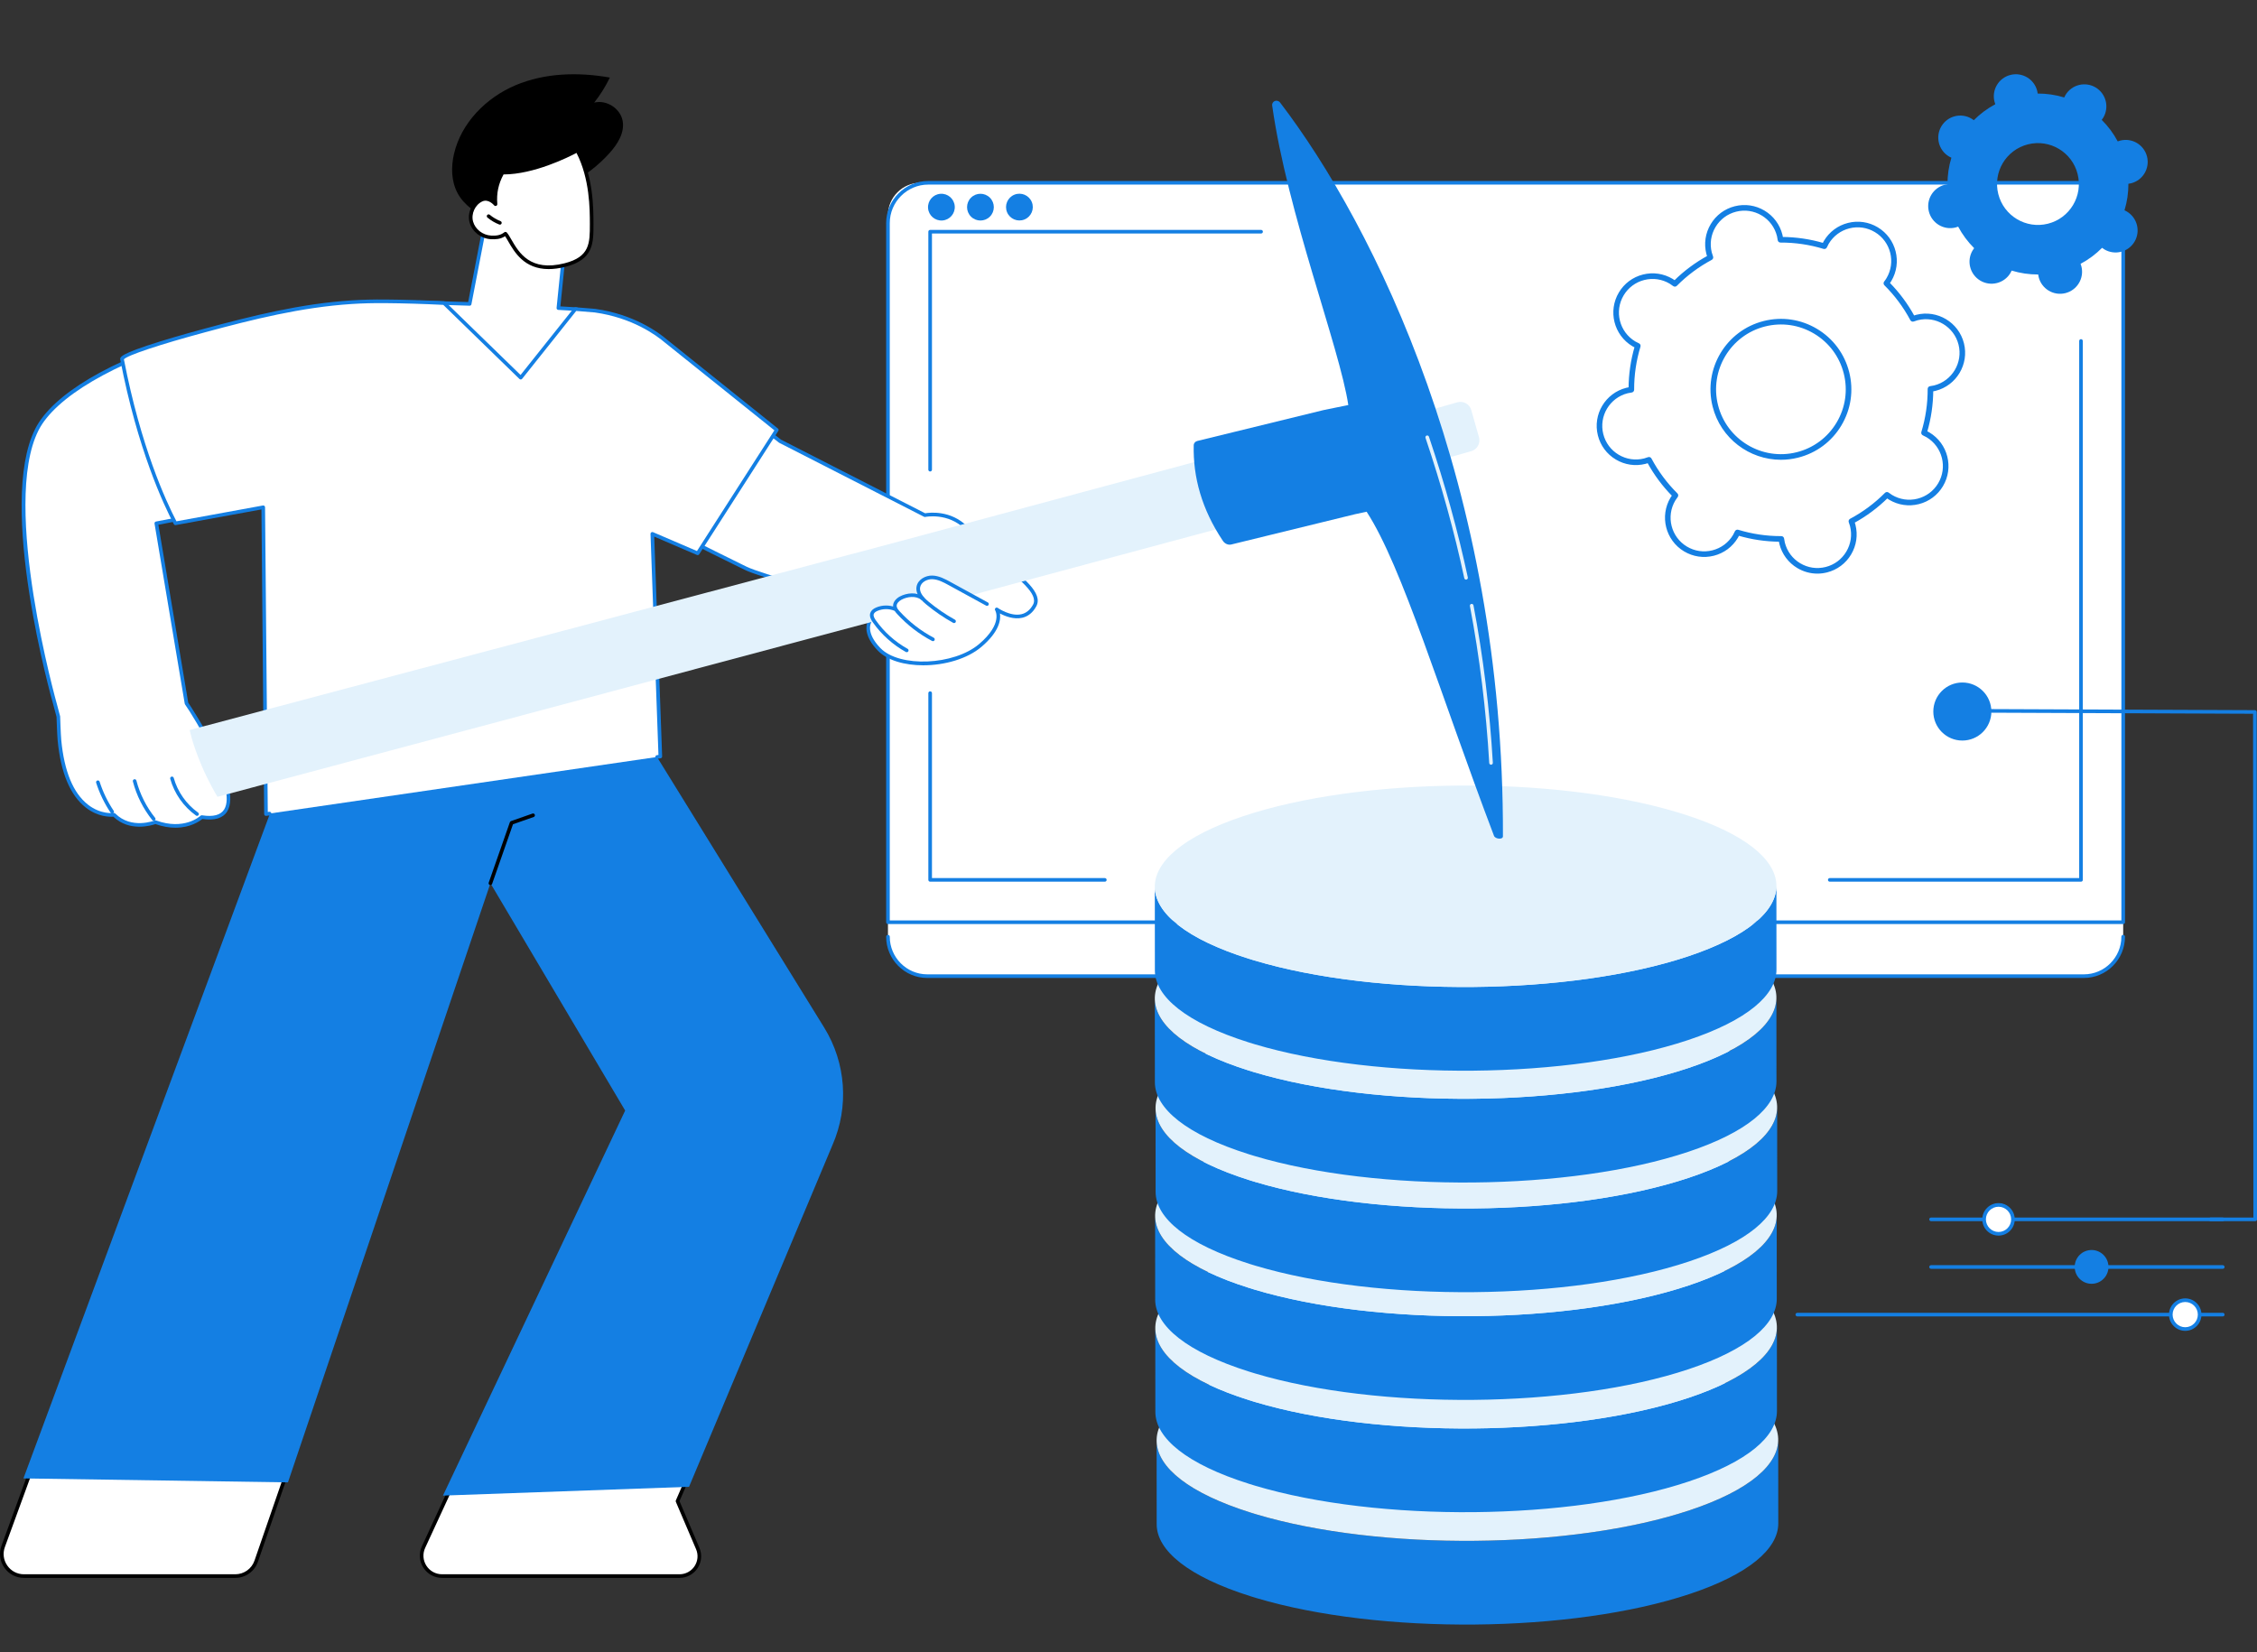 <?xml version="1.0" encoding="utf-8"?>
<!-- Generator: Adobe Illustrator 24.1.0, SVG Export Plug-In . SVG Version: 6.00 Build 0)  -->
<svg version="1.1" xmlns="http://www.w3.org/2000/svg" xmlns:xlink="http://www.w3.org/1999/xlink" x="0px" y="0px"
	 viewBox="0 0 3415 2500" style="enable-background:new 0 0 3415 2500;" xml:space="preserve">
<rect x="0" y="0" width="3415" height="2500" fill="#333333" stroke="none"/>
<style type="text/css">
	.st0{fill:#FFFFFF;}
	.st1{fill:#147FE3;}
	.st2{fill:#147FE3;stroke:#147FE3;stroke-width:3;stroke-miterlimit:10;}
	.st3{fill:#E3F2FC;}
</style>
<g id="Background">
</g>
<g id="Illustration">
	<g>
		<path class="st0" d="M1343.55,1417.39c0,32.98,26.63,59.71,59.48,59.71h1750.02c32.85,0,59.48-26.73,59.48-59.71v-21.88l-44.05-23
			H1357.98l-14.43,23V1417.39z"/>
		<path class="st1" d="M3153.06,1479.84H1403.03c-34.31,0-62.22-28.01-62.22-62.45c0-1.51,1.23-2.74,2.74-2.74
			c1.51,0,2.74,1.23,2.74,2.74c0,31.41,25.45,56.97,56.74,56.97h1750.02c31.29,0,56.74-25.56,56.74-56.97
			c0-1.51,1.23-2.74,2.74-2.74c1.51,0,2.74,1.23,2.74,2.74C3215.28,1451.82,3187.36,1479.84,3153.06,1479.84z"/>
		<g>
			<path class="st0" d="M2577.58,1730.37H1978.5c-22.98,0-41.61-18.63-41.61-41.61V1549.1h682.31v139.66
				C2619.2,1711.74,2600.57,1730.37,2577.58,1730.37z"/>
			<path d="M2567.46,1733.11h-578.83c-30.04,0-54.48-24.44-54.48-54.48V1549.1c0-1.51,1.23-2.74,2.74-2.74h682.31
				c1.51,0,2.74,1.23,2.74,2.74v129.53C2621.94,1708.67,2597.5,1733.11,2567.46,1733.11z M1939.63,1551.84v126.79
				c0,27.02,21.98,49,49,49h578.83c27.02,0,49-21.98,49-49v-126.79H1939.63z"/>
		</g>
		<path d="M2593.78,1594.42h-631.47c-1.51,0-2.74-1.23-2.74-2.74c0-1.51,1.23-2.74,2.74-2.74h631.47c1.51,0,2.74,1.23,2.74,2.74
			C2596.52,1593.19,2595.29,1594.42,2593.78,1594.42z"/>
		<g>
			<path class="st0" d="M3212.54,1395.51H1343.55V325.68c0-27.12,21.98-49.1,49.1-49.1h1770.8c27.12,0,49.1,21.98,49.1,49.1V1395.51
				z"/>
			<path class="st1" d="M3212.54,1398.25H1343.55c-1.51,0-2.74-1.23-2.74-2.74V337.63c0-35.17,28.61-63.79,63.79-63.79h1746.9
				c35.17,0,63.79,28.61,63.79,63.79v1057.88C3215.28,1397.02,3214.05,1398.25,3212.54,1398.25z M1346.29,1392.77H3209.8V337.63
				c0-32.15-26.16-58.31-58.31-58.31h-1746.9c-32.15,0-58.31,26.16-58.31,58.31V1392.77z"/>
		</g>
		<path class="st1" d="M3148.7,1334.17h-380.13c-1.51,0-2.74-1.23-2.74-2.74c0-1.51,1.23-2.74,2.74-2.74h377.39V515.94
			c0-1.51,1.23-2.74,2.74-2.74c1.51,0,2.74,1.23,2.74,2.74v815.5C3151.44,1332.95,3150.22,1334.17,3148.7,1334.17z"/>
		<path class="st1" d="M1407.38,713.45c-1.51,0-2.74-1.23-2.74-2.74v-360.1c0-1.51,1.23-2.74,2.74-2.74h500.74
			c1.51,0,2.74,1.23,2.74,2.74c0,1.51-1.23,2.74-2.74,2.74h-498v357.36C1410.12,712.22,1408.9,713.45,1407.38,713.45z"/>
		<path class="st1" d="M1671.69,1334.17h-264.3c-1.51,0-2.74-1.23-2.74-2.74v-282.58c0-1.51,1.23-2.74,2.74-2.74
			s2.74,1.23,2.74,2.74v279.84h261.56c1.51,0,2.74,1.23,2.74,2.74C1674.43,1332.95,1673.2,1334.17,1671.69,1334.17z"/>
		<g>
			<g>
				<path class="st0" d="M2803.33,795.17c-0.55-2.2-1.27-4.31-2.06-6.38c20.11-10.72,38.18-24.27,53.82-40.03
					c1.75,1.36,3.56,2.65,5.51,3.81c26.12,15.62,59.95,7.1,75.56-19.03c15.61-26.13,7.09-59.97-19.03-75.59
					c-1.95-1.16-3.95-2.15-5.97-3.05c6.47-21.24,9.83-43.58,9.75-66.37c2.19-0.28,4.39-0.65,6.59-1.2
					c29.51-7.43,47.41-37.38,39.97-66.9c-7.43-29.52-37.38-47.43-66.89-40c-2.2,0.55-4.31,1.27-6.38,2.06
					c-10.72-20.12-24.27-38.2-40.02-53.84c1.35-1.75,2.65-3.57,3.81-5.51c15.61-26.13,7.09-59.97-19.03-75.59
					c-26.12-15.62-59.95-7.1-75.56,19.03c-1.16,1.95-2.15,3.95-3.05,5.97c-21.23-6.47-43.57-9.84-66.36-9.77
					c-0.28-2.19-0.65-4.39-1.2-6.59c-7.43-29.52-37.38-47.43-66.89-40c-29.51,7.43-47.41,37.38-39.97,66.9
					c0.55,2.2,1.27,4.31,2.06,6.38c-20.11,10.72-38.18,24.27-53.82,40.03c-1.75-1.36-3.56-2.65-5.51-3.81
					c-26.12-15.62-59.95-7.1-75.56,19.03c-15.61,26.13-7.09,59.97,19.03,75.59c1.95,1.16,3.95,2.15,5.97,3.05
					c-6.47,21.24-9.83,43.58-9.75,66.37c-2.19,0.28-4.39,0.65-6.59,1.2c-29.51,7.43-47.41,37.38-39.97,66.9
					c7.43,29.52,37.38,47.43,66.89,40c2.2-0.55,4.31-1.27,6.37-2.06c10.72,20.11,24.27,38.2,40.02,53.84
					c-1.35,1.75-2.65,3.57-3.81,5.51c-15.61,26.13-7.09,59.97,19.03,75.59c26.12,15.62,59.95,7.1,75.56-19.03
					c1.16-1.95,2.15-3.95,3.05-5.97c21.23,6.47,43.57,9.84,66.36,9.77c0.28,2.19,0.65,4.39,1.2,6.59
					c7.43,29.52,37.38,47.43,66.89,40C2792.87,854.64,2810.77,824.69,2803.33,795.17z M2595.41,614.12
					c-13.8-54.82,19.43-110.45,74.23-124.25c54.8-13.8,110.42,19.46,124.22,74.28c13.8,54.82-19.43,110.45-74.23,124.25
					C2664.83,702.19,2609.21,668.94,2595.41,614.12z"/>
				<path class="st2" d="M2749.81,866.5c-10.32,0-20.49-2.79-29.58-8.22c-13.26-7.93-22.65-20.55-26.42-35.54
					c-0.36-1.43-0.66-2.9-0.92-4.53c-21.19-0.15-42.19-3.24-62.49-9.2c-0.72,1.48-1.43,2.81-2.18,4.07
					c-7.92,13.26-20.54,22.65-35.52,26.42c-14.97,3.77-30.53,1.48-43.8-6.45c-27.37-16.37-36.33-51.96-19.98-79.35
					c0.75-1.25,1.59-2.52,2.55-3.85c-14.86-15.07-27.53-32.11-37.69-50.71c-1.55,0.54-3.01,0.98-4.42,1.33
					c-14.99,3.77-30.54,1.48-43.8-6.45c-13.26-7.93-22.65-20.55-26.42-35.54c-7.79-30.94,11.03-62.44,41.96-70.23
					c1.41-0.35,2.9-0.66,4.52-0.92c0.15-21.2,3.23-42.2,9.18-62.51c-1.47-0.71-2.81-1.44-4.07-2.19
					c-27.38-16.37-36.34-51.96-19.98-79.35c7.92-13.27,20.54-22.65,35.52-26.42c14.98-3.77,30.54-1.48,43.8,6.45
					c1.25,0.75,2.53,1.59,3.85,2.55c15.05-14.86,32.09-27.53,50.68-37.69c-0.54-1.55-0.97-3-1.33-4.43
					c-3.78-14.99-1.49-30.54,6.44-43.81c7.92-13.26,20.54-22.65,35.52-26.42c14.99-3.77,30.54-1.48,43.8,6.45
					s22.64,20.55,26.42,35.54c0.36,1.41,0.66,2.91,0.92,4.53c21.19,0.15,42.19,3.24,62.49,9.2c0.72-1.48,1.43-2.81,2.18-4.07
					c7.92-13.26,20.54-22.65,35.52-26.42c14.98-3.77,30.54-1.48,43.8,6.45c27.38,16.37,36.34,51.96,19.98,79.35
					c-0.75,1.25-1.59,2.52-2.55,3.85c14.86,15.07,27.53,32.11,37.69,50.71c1.55-0.54,3.01-0.98,4.42-1.33
					c30.92-7.78,62.42,11.05,70.22,41.98c7.79,30.94-11.03,62.44-41.96,70.23c-1.41,0.36-2.91,0.66-4.52,0.92
					c-0.15,21.2-3.23,42.2-9.18,62.51c1.48,0.72,2.82,1.44,4.07,2.19c27.38,16.37,36.34,51.96,19.98,79.34
					c-7.92,13.26-20.54,22.65-35.52,26.42c-14.97,3.77-30.53,1.48-43.8-6.45c-1.25-0.75-2.52-1.59-3.85-2.55
					c-15.07,14.86-32.1,27.53-50.69,37.7c0.54,1.56,0.98,3.02,1.33,4.43c3.77,14.99,1.49,30.54-6.44,43.81
					c-7.93,13.27-20.54,22.65-35.52,26.42C2759.32,865.91,2754.54,866.5,2749.81,866.5z M2695.27,812.74c1.38,0,2.54,1.03,2.72,2.4
					c0.3,2.39,0.67,4.39,1.14,6.27c3.42,13.57,11.91,25,23.92,32.17c12,7.18,26.09,9.25,39.65,5.84
					c13.56-3.41,24.98-11.91,32.16-23.92c7.18-12.01,9.25-26.09,5.83-39.66c-0.47-1.88-1.1-3.81-1.97-6.06
					c-0.49-1.29,0.05-2.75,1.27-3.4c19.63-10.47,37.51-23.77,53.16-39.54c0.98-0.99,2.54-1.08,3.63-0.23
					c1.87,1.45,3.58,2.64,5.24,3.63c12,7.18,26.08,9.25,39.65,5.84c13.56-3.42,24.98-11.91,32.16-23.92
					c14.81-24.79,6.7-57.01-18.09-71.83c-1.65-0.99-3.5-1.93-5.67-2.9c-1.26-0.56-1.91-1.98-1.51-3.3
					c6.47-21.25,9.71-43.31,9.63-65.57c-0.01-1.38,1.02-2.55,2.39-2.73c2.35-0.3,4.4-0.67,6.27-1.14
					c28-7.05,45.04-35.57,37.99-63.58c-7.06-28.01-35.58-45.06-63.57-38.01c-1.89,0.48-3.81,1.1-6.06,1.96
					c-1.29,0.49-2.75-0.05-3.4-1.27c-10.47-19.64-23.77-37.53-39.53-53.18c-0.98-0.98-1.08-2.53-0.24-3.62
					c1.45-1.87,2.64-3.58,3.62-5.24c14.81-24.79,6.7-57.02-18.09-71.83c-12-7.18-26.09-9.25-39.65-5.84
					c-13.56,3.42-24.98,11.91-32.16,23.92c-0.99,1.66-1.91,3.46-2.9,5.68c-0.56,1.26-1.97,1.91-3.3,1.51
					c-21.25-6.48-43.28-9.72-65.55-9.65c-1.47,0.06-2.55-1.02-2.73-2.4c-0.3-2.39-0.67-4.38-1.14-6.27
					c-3.42-13.57-11.91-24.99-23.92-32.17c-12.01-7.18-26.09-9.25-39.65-5.84c-13.56,3.42-24.98,11.91-32.16,23.92
					c-7.18,12.01-9.24,26.09-5.83,39.66c0.47,1.88,1.1,3.81,1.97,6.06c0.49,1.29-0.05,2.75-1.27,3.4
					c-19.64,10.47-37.52,23.78-53.16,39.54c-0.98,0.99-2.53,1.08-3.63,0.23c-1.87-1.45-3.58-2.64-5.24-3.63
					c-12-7.18-26.08-9.25-39.65-5.84c-13.56,3.41-24.98,11.91-32.16,23.92c-14.81,24.79-6.69,57.01,18.09,71.83
					c1.66,0.99,3.52,1.94,5.67,2.9c1.27,0.56,1.91,1.98,1.51,3.3c-6.47,21.25-9.71,43.31-9.63,65.57c0.01,1.38-1.02,2.55-2.39,2.73
					c-2.39,0.3-4.39,0.67-6.27,1.14c-28,7.05-45.04,35.57-37.99,63.58c3.42,13.57,11.91,24.99,23.92,32.17
					c12.01,7.18,26.09,9.25,39.65,5.84c1.89-0.47,3.81-1.1,6.06-1.96c1.29-0.49,2.75,0.05,3.4,1.27
					c10.47,19.64,23.77,37.53,39.53,53.18c0.98,0.97,1.08,2.53,0.24,3.62c-1.45,1.87-2.64,3.59-3.63,5.24
					c-14.81,24.79-6.69,57.01,18.09,71.83c12,7.18,26.08,9.25,39.65,5.84c13.56-3.42,24.98-11.91,32.16-23.92
					c0.99-1.66,1.91-3.47,2.89-5.68c0.56-1.26,1.97-1.91,3.3-1.51c21,6.4,42.79,9.65,64.78,9.65c0.25,0,0.51,0,0.77,0
					C2695.26,812.74,2695.27,812.74,2695.27,812.74z M2694.66,694.24c-47,0-89.92-31.83-101.91-79.46
					c-14.15-56.2,20.04-113.43,76.22-127.57c27.22-6.85,55.47-2.69,79.56,11.71c24.09,14.4,41.13,37.33,47.99,64.55
					c6.85,27.22,2.7,55.48-11.69,79.58c-14.4,24.1-37.31,41.14-64.53,47.99C2711.73,693.21,2703.13,694.24,2694.66,694.24z
					 M2598.06,613.45c13.42,53.27,67.66,85.69,120.9,72.29c25.79-6.49,47.51-22.65,61.16-45.49c13.65-22.84,17.58-49.63,11.08-75.43
					c-6.5-25.8-22.65-47.53-45.49-61.19c-22.83-13.65-49.61-17.6-75.41-11.1C2617.06,505.94,2584.65,560.18,2598.06,613.45z"/>
			</g>
			<g>
				<path class="st1" d="M3149.31,403.08c-0.34-1.33-0.77-2.61-1.25-3.86c12.16-6.49,23.09-14.68,32.55-24.21
					c1.06,0.82,2.16,1.6,3.33,2.31c15.8,9.45,36.26,4.29,45.7-11.51c9.44-15.8,4.29-36.27-11.51-45.72c-1.18-0.7-2.39-1.3-3.61-1.85
					c3.91-12.84,5.95-26.36,5.9-40.15c1.33-0.17,2.66-0.39,3.99-0.73c17.85-4.49,28.67-22.61,24.18-40.47
					c-4.5-17.86-22.61-28.69-40.46-24.19c-1.33,0.34-2.61,0.77-3.86,1.25c-6.49-12.17-14.68-23.1-24.21-32.57
					c0.82-1.06,1.6-2.16,2.3-3.33c9.44-15.8,4.29-36.27-11.51-45.72c-15.8-9.45-36.26-4.29-45.7,11.51c-0.7,1.18-1.3,2.39-1.84,3.61
					c-12.84-3.91-26.35-5.95-40.14-5.91c-0.17-1.33-0.39-2.66-0.73-3.99c-4.5-17.86-22.61-28.69-40.46-24.19
					c-17.85,4.49-28.67,22.61-24.18,40.47c0.34,1.33,0.77,2.61,1.25,3.86c-12.16,6.49-23.09,14.68-32.55,24.21
					c-1.06-0.82-2.15-1.6-3.33-2.31c-15.8-9.45-36.26-4.3-45.7,11.51c-9.44,15.8-4.29,36.27,11.51,45.72
					c1.18,0.7,2.39,1.3,3.61,1.85c-3.91,12.85-5.95,26.36-5.9,40.15c-1.33,0.17-2.66,0.39-3.99,0.73
					c-17.85,4.49-28.67,22.61-24.18,40.47c4.5,17.86,22.61,28.69,40.46,24.19c1.33-0.34,2.61-0.77,3.86-1.25
					c6.49,12.17,14.68,23.1,24.21,32.57c-0.82,1.06-1.6,2.16-2.3,3.33c-9.44,15.8-4.29,36.27,11.51,45.72
					c15.8,9.45,36.26,4.29,45.7-11.51c0.7-1.18,1.3-2.39,1.84-3.61c12.84,3.92,26.35,5.95,40.14,5.91c0.17,1.33,0.39,2.66,0.73,3.99
					c4.5,17.85,22.61,28.69,40.46,24.19C3142.98,439.05,3153.8,420.94,3149.31,403.08z M3023.54,293.57
					c-8.35-33.16,11.75-66.8,44.9-75.15c33.15-8.35,66.79,11.77,75.14,44.93c8.35,33.16-11.75,66.8-44.9,75.15
					C3065.53,346.85,3031.89,326.73,3023.54,293.57z"/>
			</g>
		</g>
		<path class="st1" d="M2690.55,2178.52l0.1,126.66c0.05,38.38-44.34,76.87-133.52,106.64c-178.37,59.54-469.45,62.05-655.92,6.38
			c-3.06-0.92-6.08-1.84-9.09-2.79c-94.47-29.74-141.93-69.27-141.98-108.91l-0.1-126.66c0.06,39.64,47.51,79.18,141.98,108.91
			c3.01,0.95,6.03,1.87,9.09,2.79c186.46,55.67,477.55,53.16,655.92-6.38C2646.22,2255.38,2690.61,2216.9,2690.55,2178.52z"/>
		<path class="st3" d="M2539.43,2066.8c3.08,0.92,6.1,1.84,9.11,2.79c185.98,58.53,189.77,155.04,8.49,215.55
			c-178.37,59.54-469.45,62.05-655.92,6.38c-3.06-0.92-6.08-1.84-9.09-2.79c-185.95-58.53-189.75-155.04-8.46-215.55
			C2061.91,2013.66,2352.97,2011.14,2539.43,2066.8z"/>
		<path class="st1" d="M2688.55,2008.48l0.1,126.66c0.05,38.38-44.34,76.87-133.52,106.64c-178.37,59.54-469.45,62.05-655.92,6.38
			c-3.06-0.92-6.08-1.84-9.09-2.79c-94.47-29.74-141.93-69.27-141.98-108.91l-0.1-126.66c0.06,39.64,47.51,79.18,141.98,108.91
			c3.01,0.95,6.03,1.87,9.09,2.79c186.46,55.67,477.55,53.16,655.92-6.38C2644.22,2085.35,2688.61,2046.87,2688.55,2008.48z"/>
		<path class="st3" d="M2537.43,1896.77c3.08,0.92,6.1,1.84,9.11,2.79c185.98,58.53,189.77,155.04,8.49,215.55
			c-178.37,59.54-469.45,62.05-655.92,6.38c-3.06-0.92-6.08-1.84-9.09-2.79c-185.95-58.53-189.75-155.04-8.46-215.55
			C2059.91,1843.63,2350.97,1841.11,2537.43,1896.77z"/>
		<path class="st1" d="M2688.29,1838.58l0.1,126.66c0.05,38.38-44.34,76.87-133.52,106.64c-178.37,59.53-469.45,62.05-655.92,6.38
			c-3.06-0.92-6.08-1.84-9.09-2.79c-94.47-29.74-141.93-69.27-141.98-108.91l-0.1-126.66c0.06,39.64,47.51,79.18,141.98,108.91
			c3.01,0.95,6.03,1.87,9.09,2.79c186.46,55.67,477.55,53.16,655.92-6.38C2643.96,1915.45,2688.35,1876.96,2688.29,1838.58z"/>
		<path class="st3" d="M2537.17,1726.87c3.08,0.92,6.1,1.84,9.12,2.79c185.98,58.53,189.77,155.04,8.49,215.55
			c-178.37,59.54-469.45,62.05-655.92,6.38c-3.06-0.92-6.08-1.84-9.09-2.79c-185.95-58.53-189.75-155.04-8.46-215.55
			C2059.65,1673.73,2350.71,1671.2,2537.17,1726.87z"/>
		<path class="st1" d="M2688.94,1675.56l0.1,126.66c0.05,38.38-44.34,76.87-133.52,106.64c-178.37,59.54-469.45,62.05-655.92,6.38
			c-3.06-0.92-6.08-1.84-9.09-2.79c-94.47-29.74-141.93-69.27-141.98-108.91l-0.1-126.66c0.06,39.64,47.51,79.18,141.98,108.91
			c3.01,0.95,6.03,1.87,9.09,2.79c186.46,55.67,477.55,53.16,655.92-6.38C2644.61,1752.42,2689,1713.94,2688.94,1675.56z"/>
		<path class="st3" d="M2537.82,1563.84c3.08,0.92,6.1,1.84,9.11,2.79c185.98,58.53,189.77,155.04,8.49,215.55
			c-178.37,59.54-469.45,62.05-655.92,6.38c-3.06-0.92-6.08-1.84-9.09-2.79c-185.96-58.53-189.75-155.04-8.46-215.55
			C2060.3,1510.7,2351.36,1508.18,2537.82,1563.84z"/>
		<path class="st1" d="M2687.82,1509.62l0.1,126.66c0.05,38.38-44.34,76.87-133.52,106.64c-178.37,59.54-469.45,62.05-655.92,6.38
			c-3.06-0.92-6.08-1.84-9.09-2.79c-94.47-29.74-141.93-69.27-141.98-108.91l-0.1-126.66c0.06,39.64,47.51,79.18,141.98,108.91
			c3.01,0.95,6.03,1.87,9.09,2.79c186.46,55.67,477.55,53.16,655.92-6.38C2643.49,1586.49,2687.88,1548.01,2687.82,1509.62z"/>
		<path class="st3" d="M2536.7,1397.91c3.08,0.92,6.1,1.84,9.12,2.79c185.98,58.53,189.77,155.04,8.49,215.55
			c-178.37,59.54-469.45,62.05-655.92,6.38c-3.06-0.92-6.08-1.84-9.09-2.79c-185.96-58.53-189.75-155.04-8.46-215.55
			C2059.18,1344.77,2350.24,1342.25,2536.7,1397.91z"/>
		<path class="st1" d="M2687.82,1340.44l0.1,126.66c0.05,38.38-44.34,76.87-133.52,106.64c-178.37,59.54-469.45,62.05-655.92,6.38
			c-3.06-0.92-6.08-1.84-9.09-2.79c-94.47-29.74-141.93-69.27-141.98-108.91l-0.1-126.66c0.06,39.64,47.51,79.18,141.98,108.91
			c3.01,0.95,6.03,1.87,9.09,2.79c186.46,55.67,477.55,53.16,655.92-6.38C2643.49,1417.31,2687.88,1378.83,2687.82,1340.44z"/>
		<path class="st3" d="M2536.7,1228.73c3.08,0.92,6.1,1.84,9.12,2.79c185.98,58.53,189.77,155.04,8.49,215.55
			c-178.37,59.54-469.45,62.05-655.92,6.38c-3.06-0.92-6.08-1.84-9.09-2.79c-185.96-58.53-189.75-155.04-8.46-215.55
			C2059.18,1175.59,2350.24,1173.07,2536.7,1228.73z"/>
		<g>
			<g>
				<g>
					<path class="st0" d="M60.77,2186.8L4.82,2340.02c-7.96,21.81,8.19,44.89,31.42,44.89h319.8c14.27,0,26.96-9.04,31.62-22.52
						l60.66-175.58H60.77z"/>
					<path d="M356.04,2387.64H36.24c-11.99,0-22.8-5.63-29.66-15.45c-6.86-9.81-8.44-21.88-4.33-33.12l55.96-153.21
						c0.4-1.08,1.42-1.8,2.57-1.8h387.54c0.89,0,1.72,0.43,2.23,1.15c0.51,0.72,0.65,1.65,0.36,2.48l-60.66,175.58
						C385.21,2377.85,371.47,2387.64,356.04,2387.64z M62.69,2189.54l-55.3,151.41c-3.48,9.54-2.14,19.78,3.68,28.1
						c5.83,8.33,15,13.11,25.17,13.11h319.8c13.09,0,24.76-8.31,29.03-20.67l59.4-171.95H62.69z"/>
				</g>
				<g>
					<path class="st0" d="M1025.14,2271.47l36.84-84.66H712.06l-71.26,154.29c-9.45,20.46,5.51,43.81,28.05,43.81h359.3
						c21.5,0,36.01-21.95,27.58-41.71L1025.14,2271.47z"/>
					<path d="M1028.16,2387.64h-359.3c-11.53,0-22.13-5.8-28.34-15.51c-6.21-9.7-7.03-21.73-2.2-32.19l71.26-154.29
						c0.45-0.97,1.42-1.59,2.49-1.59h349.91c0.92,0,1.78,0.47,2.29,1.24c0.51,0.77,0.59,1.75,0.22,2.59l-36.37,83.58l30.14,70.64
						c4.32,10.13,3.27,21.66-2.8,30.84C1049.39,2382.15,1039.18,2387.64,1028.16,2387.64z M713.82,2189.54l-70.52,152.7
						c-4.04,8.75-3.35,18.82,1.84,26.94c5.2,8.13,14.07,12.98,23.72,12.98h359.3c9.18,0,17.68-4.57,22.74-12.23
						c5.05-7.65,5.92-17.24,2.32-25.67l-30.6-71.72c-0.29-0.69-0.29-1.48,0.01-2.17l35.17-80.83H713.82z"/>
				</g>
				<path class="st1" d="M1247.03,1554.85l-276.46-447.47L499.04,986.8L35.47,2237.11l400.23,6.01l306.35-906.61l203.86,343.94
					l-275.67,582.66l372.31-13.3l217.19-517.53C1284.83,1674.63,1280.08,1608.35,1247.03,1554.85z"/>
				<path d="M742.05,1339.26c-0.3,0-0.6-0.05-0.9-0.15c-1.43-0.5-2.18-2.06-1.68-3.49l32.01-91.47c0.28-0.79,0.9-1.41,1.68-1.68
					l32.55-11.38c1.44-0.5,2.99,0.25,3.49,1.68c0.5,1.43-0.25,2.99-1.68,3.49l-31.3,10.95l-31.57,90.22
					C744.24,1338.55,743.18,1339.26,742.05,1339.26z"/>
			</g>
			<g>
				<g>
					<polygon class="st0" points="844.88,466.2 856.26,354.18 738.85,313.77 710.61,459.85 634.27,457.49 836.49,770.71 
						872.52,467.8 					"/>
					<path class="st1" d="M836.49,773.45c-0.92,0-1.79-0.46-2.3-1.25L631.97,458.98c-0.55-0.86-0.59-1.95-0.09-2.83
						c0.5-0.89,1.37-1.43,2.47-1.39l74.01,2.28l27.8-143.79c0.15-0.78,0.63-1.45,1.32-1.85c0.68-0.4,1.51-0.48,2.26-0.22
						l117.4,40.41c1.2,0.41,1.96,1.6,1.84,2.87L847.9,463.63l24.78,1.44c0.75,0.04,1.46,0.4,1.94,0.98
						c0.48,0.58,0.71,1.33,0.62,2.08l-36.03,302.9c-0.14,1.15-0.98,2.08-2.1,2.35C836.9,773.42,836.7,773.45,836.49,773.45z
						 M639.4,460.39l195.26,302.44l34.79-292.46l-24.73-1.44c-0.75-0.04-1.44-0.39-1.93-0.96c-0.48-0.57-0.72-1.31-0.64-2.05
						l11.15-109.86l-112.36-38.68L713.3,460.37c-0.25,1.32-1.32,2.27-2.77,2.22L639.4,460.39z"/>
				</g>
				<g>
					<g>
						<path d="M922.24,231.65c12.15-13.49,23.08-30.77,19.89-48.65c-3.36-18.88-24.54-32.49-43.1-27.71
							c9.25-11.74,17.23-24.48,23.74-37.93c-47.65-8.43-98.11-7.22-142.69,11.6c-44.58,18.82-82.39,57.03-93.22,104.2
							c-4.5,19.62-4.1,41.1,5.37,58.87c9.94,18.66,28.68,31.15,48.22,39.21c25.44,10.49,54.6,14.59,80.54,5.4
							c17.51-6.2,32.98-19.24,41.3-35.95c2.11-4.24,3.76-8.73,4.82-13.35c0.76-3.34-0.03-9.81,1.7-12.59
							c2.06-3.3,9.16-5.85,12.43-7.99c4.67-3.05,9.21-6.3,13.62-9.71C904.73,249.41,913.9,240.91,922.24,231.65z"/>
						<path d="M878.11,227.64c-0.83,0-1.66-0.38-2.19-1.1c-0.91-1.21-0.66-2.93,0.55-3.84c11.41-8.56,20.6-19.94,26.58-32.91
							c0.63-1.37,2.26-1.98,3.64-1.34c1.37,0.63,1.97,2.26,1.34,3.63c-6.35,13.79-16.13,25.89-28.26,35
							C879.26,227.46,878.68,227.64,878.11,227.64z"/>
					</g>
					<g>
						<g>
							<path class="st0" d="M873.43,227.67c0,0-61.42,34.19-113.11,33.54c-8.88,15.5-11.99,31.45-10.57,47.74
								c0,0-9.75-11.89-21.08-6.66c-12.25,5.65-19.07,20.72-15.48,33.72c3.59,13,16.45,22.56,29.92,23.2
								c7.61,0.36,14.71-0.08,21.68-5.57c11.21,12.89,23.96,64.19,90.13,47.39c40.6-10.31,40.36-33.78,40.31-62.38
								C895.19,310.07,894.15,265.93,873.43,227.67z"/>
							<path d="M830.15,407.17c-36.92,0-51.67-25.54-61.14-41.92c-1.75-3.03-3.32-5.75-4.78-7.83c-7.33,4.75-14.77,4.85-21.26,4.54
								c-14.96-0.72-28.6-11.32-32.43-25.21c-4-14.48,3.46-30.71,16.97-36.94c7.76-3.58,14.7-0.52,19.17,2.69
								c-0.16-14.99,3.61-29.3,11.25-42.64c0.49-0.85,1.4-1.38,2.38-1.38c0.01,0,0.02,0,0.03,0c0.46,0.01,0.93,0.01,1.4,0.01
								c50.08,0,109.75-32.87,110.35-33.21c0.64-0.36,1.39-0.44,2.1-0.24c0.7,0.2,1.29,0.68,1.65,1.33
								c22.03,40.69,22.1,89.06,22.13,112.3v0.44c0.05,28.88,0.08,53.82-42.38,64.6C846.1,406.11,837.67,407.17,830.15,407.17z
								 M764.79,350.91c0.77,0,1.53,0.32,2.07,0.94c2.22,2.55,4.38,6.3,6.89,10.65c11.3,19.56,28.37,49.12,80.49,35.88
								c38.33-9.73,38.29-30.52,38.25-59.28v-0.44c-0.03-22.33-0.1-68.3-20.2-107.28c-11.99,6.35-64.18,32.51-110.38,32.57
								c-7.75,14.1-10.83,28.76-9.44,44.75c0.1,1.2-0.58,2.32-1.7,2.78c-1.11,0.45-2.39,0.13-3.15-0.8
								c-0.34-0.41-8.59-10.17-17.82-5.91c-10.96,5.06-17.24,18.74-13.99,30.51c3.22,11.68,14.75,20.59,27.41,21.2
								c7.88,0.38,13.94-0.33,19.86-4.98C763.6,351.1,764.2,350.91,764.79,350.91z"/>
						</g>
						<path d="M756.36,339.92c-0.33,0-0.67-0.06-1-0.19c-6.47-2.54-12.47-6.07-17.82-10.51c-1.17-0.97-1.33-2.69-0.36-3.86
							c0.96-1.16,2.69-1.33,3.86-0.36c4.91,4.07,10.4,7.3,16.33,9.63c1.41,0.55,2.1,2.14,1.55,3.55
							C758.49,339.26,757.45,339.92,756.36,339.92z"/>
					</g>
				</g>
			</g>
			<g>
				<g>
					<g>
						<g>
							<path class="st0" d="M83.95,1068.05c0,0-86.31-302.77-28.18-417.98c57.34-113.63,397.77-202.67,542.52-176.66
								c74.98,13.47-90.19,266.24-90.19,266.24l-271.56,52.21l45.68,272.41c7.08,10.1,123.17,187.87,23.03,172.12
								c0,0-25.37,23.86-70.06,7.67c0,0-36.83,14.91-62.71-11.17c0,0-70.79,10.64-82.51-112.78c-0.85-8.91-1.69-35.75-1.69-35.75
								L83.95,1068.05z"/>
							<path class="st1" d="M265.51,1252.5c-8.82,0-18.95-1.51-30.32-5.51c-6.21,2.16-39.4,12.17-63.72-11.22
								c-5.11,0.41-23.22,0.63-41.69-13.8c-23.58-18.43-37.9-52.61-42.54-101.58c-0.81-8.48-1.59-32.43-1.7-35.61l-4.24-15.99
								c-3.64-12.77-85.9-305.17-27.98-419.94c26.4-52.32,113.93-104.1,240.14-142.08c114.89-34.58,234.74-48.72,305.31-36.04
								c9.01,1.62,15.32,6.48,18.76,14.45c23.63,54.81-101.79,247.79-107.14,255.98c-0.41,0.62-1.05,1.05-1.78,1.19l-268.94,51.71
								l45.14,269.19c6,8.94,83.14,125.85,58.99,164.58c-6.42,10.3-19.11,14.16-37.72,11.48
								C302.26,1242.45,288.26,1252.5,265.51,1252.5z M235.19,1241.33c0.32,0,0.63,0.05,0.93,0.16
								c42.45,15.38,66.26-6.17,67.25-7.09c0.62-0.57,1.49-0.83,2.3-0.71c16.92,2.66,28.19-0.29,33.48-8.78
								c20.36-32.64-45.4-139.4-59.18-159.07c-0.24-0.33-0.39-0.72-0.46-1.12l-45.68-272.41c-0.25-1.47,0.72-2.86,2.19-3.14
								l270.42-51.99c9.75-15.11,127.73-199.61,106.07-249.84c-2.7-6.27-7.51-9.94-14.69-11.23
								c-69.79-12.54-188.63,1.55-302.77,35.9c-122.94,37-211.48,89.07-236.82,139.3C1.23,764.24,85.73,1064.29,86.59,1067.3
								c0.01,0.02,0.01,0.03,0.01,0.05l4.32,16.31c0.05,0.2,0.08,0.41,0.09,0.62c0.01,0.27,0.85,26.86,1.68,35.58
								c4.5,47.42,18.12,80.31,40.47,97.78c19.51,15.25,38.72,12.58,38.91,12.55c0.85-0.13,1.73,0.16,2.35,0.78
								c24.31,24.5,59.39,10.7,59.74,10.56C234.49,1241.4,234.84,1241.33,235.19,1241.33z"/>
						</g>
						<g>
							<path class="st1" d="M298.16,1234.58c-0.55,0-1.11-0.17-1.59-0.51c-18.87-13.48-32.71-33.19-38.99-55.5
								c-0.41-1.46,0.44-2.97,1.9-3.38c1.45-0.41,2.97,0.44,3.38,1.9c5.94,21.11,19.04,39.77,36.89,52.52
								c1.23,0.88,1.52,2.59,0.64,3.82C299.85,1234.18,299.01,1234.58,298.16,1234.58z"/>
							<path class="st1" d="M232.58,1242.01c-0.8,0-1.6-0.35-2.14-1.02c-13.71-17.07-23.87-37.28-29.37-58.47
								c-0.38-1.46,0.5-2.96,1.96-3.34c1.47-0.38,2.96,0.5,3.34,1.96c5.31,20.44,15.11,39.94,28.34,56.41
								c0.95,1.18,0.76,2.9-0.42,3.85C233.78,1241.81,233.18,1242.01,232.58,1242.01z"/>
							<path class="st1" d="M169.72,1231.12c-0.88,0-1.75-0.43-2.28-1.22c-9.4-14.04-16.79-29.32-21.96-45.4
								c-0.46-1.44,0.33-2.98,1.77-3.45c1.44-0.46,2.98,0.33,3.45,1.77c5.01,15.6,12.18,30.42,21.3,44.03
								c0.84,1.26,0.51,2.96-0.75,3.8C170.77,1230.97,170.24,1231.12,169.72,1231.12z"/>
						</g>
					</g>
					<g>
						<path class="st0" d="M1271.31,903.8c0,0-120.19-32.64-143.06-43.9c-22.87-11.26-63.45-31.12-85.67-42.82l-112.3-70.23
							l-35.04-254.48c0,0,57.92-13.26,94.16,18.84c71.27,63.13,190.81,156.36,190.81,156.36l219.22,111.98
							c0,0,35.61-7.68,62.48,19.23c16.75,16.77,17.56,23.99,38.03,40.2c39.82,31.54,76.14,57.88,65.56,77.26
							c-18.36,33.64-57.4,5.9-57.4,5.9s13.94,21.59-24.83,54.52c-38.76,32.93-122.27,37.63-153.01,6.01
							c-25.28-26-14.07-42.85-14.07-42.85l-40.51-33.24L1271.31,903.8z"/>
						<path class="st1" d="M1396.95,1006.73c-27.97,0-54.17-7.26-68.64-22.15c-21.51-22.12-17.93-38.3-15.53-44.03l-38.7-31.75
							l-3.88-2.47c-8.91-2.42-120.74-32.94-143.15-43.98l-8.98-4.42c-22.77-11.2-57.18-28.13-76.76-38.43l-112.48-70.33
							c-0.69-0.43-1.15-1.14-1.26-1.95l-35.04-254.48c-0.2-1.41,0.72-2.73,2.1-3.04c2.41-0.56,59.71-13.2,96.58,19.46
							c69.01,61.12,184.82,151.67,190.47,156.09l218.15,111.43c6.16-1.08,38.59-5.29,64.01,20.16c6.8,6.8,11.11,12.18,14.91,16.93
							c5.81,7.25,10.84,13.52,22.89,23.06c3,2.38,5.98,4.72,8.93,7.04c38.12,30.02,68.23,53.73,57.34,73.68
							c-5.12,9.37-12.25,15.17-21.21,17.24c-12.77,2.94-26.07-2.45-33.72-6.52c1.51,9.56-0.89,27.51-27.93,50.48
							C1463.31,997.22,1428.96,1006.73,1396.95,1006.73z M932.82,745.2l111.21,69.55c19.34,10.17,53.71,27.08,76.45,38.26l8.98,4.42
							c22.37,11.02,141.37,43.39,142.56,43.71c0.27,0.07,0.52,0.18,0.75,0.33l4.37,2.78c0.09,0.06,0.18,0.12,0.27,0.19l40.51,33.24
							c1.09,0.89,1.32,2.46,0.54,3.63c-0.39,0.6-9.48,15.53,13.75,39.43c28.81,29.64,111.12,26.22,149.27-6.19
							c36.51-31.02,24.43-50.75,24.3-50.95c-0.71-1.1-0.54-2.55,0.41-3.46c0.95-0.91,2.41-1.02,3.48-0.26
							c0.19,0.14,19.16,13.39,35.8,9.54c7.35-1.7,13.28-6.59,17.61-14.52c8.67-15.89-21.26-39.46-55.92-66.75
							c-2.95-2.32-5.93-4.67-8.94-7.05c-12.53-9.93-17.99-16.73-23.76-23.93c-3.9-4.86-7.93-9.89-14.51-16.48
							c-25.45-25.48-59.63-18.56-59.97-18.48c-0.61,0.13-1.26,0.05-1.82-0.24L1178.96,670c-0.16-0.08-0.3-0.17-0.44-0.28
							c-1.2-0.93-120.42-94.01-190.94-156.47c-30.59-27.09-78.01-20.7-89.27-18.7L932.82,745.2z"/>
					</g>
					<path class="st0" d="M583.15,455.94c28.59,0.23,60,1.22,88.74,2.71l116.02,112.81l82.72-103.82l29.68,2.44
						c48.65,6.83,86.17,28.01,107.23,45.97l167.81,134.51l-119.73,186.7l-68.62-29.49l12.12,336.95l-596.66,87.11l-4.16-464.25
						c0,0-118.76,21.85-132.85,24.28c-19.49-36.99-56.12-120.42-80.77-248.18c-1.84-9.52,118.33-41.76,125.07-43.57
						c73.68-19.82,145.62-37.81,222.23-42.84C549.1,456.15,566.14,455.81,583.15,455.94z"/>
					<path class="st1" d="M402.45,1234.58c-0.65,0-1.28-0.23-1.78-0.66c-0.6-0.52-0.95-1.26-0.96-2.06l-4.13-460.99
						c-19.08,3.51-117.03,21.52-129.67,23.69c-1.19,0.2-2.34-0.38-2.89-1.42c-15.66-29.71-54.9-113.46-81.04-248.94
						c-0.68-3.53-1.61-8.35,60.49-27.59c28.26-8.75,57.95-16.83,66.38-19.1c73.52-19.78,145.74-37.91,222.93-42.98
						c15.96-1.05,32.75-1.48,51.38-1.33c27.8,0.23,59.36,1.19,88.86,2.71c0.66,0.03,1.29,0.31,1.77,0.77L787.65,567.4l80.84-101.45
						c0.57-0.71,1.44-1.1,2.37-1.02l29.68,2.44c58.49,8.21,95.55,35.33,108.78,46.61l167.74,134.45c1.09,0.88,1.35,2.44,0.59,3.62
						l-119.73,186.7c-0.73,1.13-2.16,1.57-3.39,1.04L989.89,812l11.97,332.62c0.05,1.4-0.96,2.61-2.34,2.81l-4.85,0.71
						c-1.49,0.22-2.89-0.82-3.11-2.31c-0.22-1.5,0.82-2.89,2.31-3.11l2.42-0.35l-12.03-334.49c-0.03-0.94,0.41-1.83,1.19-2.36
						c0.78-0.53,1.77-0.63,2.63-0.26l66.49,28.57l117.14-182.67L1005.83,518.2c-12.93-11.02-48.99-37.4-105.89-45.39l-28.07-2.3
						l-81.82,102.68c-0.48,0.6-1.2,0.98-1.97,1.03c-0.81,0.05-1.53-0.23-2.08-0.77L670.72,461.34c-29.12-1.49-60.19-2.43-87.59-2.65
						c-18.48-0.15-35.16,0.28-50.98,1.32c-76.69,5.03-148.62,23.1-221.69,42.76c-68.3,18.37-118.38,35.07-122.98,40.96
						c25.49,131.85,63.38,214.19,79.47,245.11c20.52-3.63,129.71-23.72,130.86-23.93c0.78-0.15,1.62,0.07,2.24,0.58
						c0.62,0.52,0.99,1.28,1,2.09l4.13,461.11l2.28-0.33c1.5-0.22,2.89,0.82,3.11,2.31c0.22,1.5-0.82,2.89-2.31,3.11l-5.38,0.79
						C402.72,1234.57,402.59,1234.58,402.45,1234.58z"/>
				</g>
				<g>
					<path class="st3" d="M1941.6,663.08l-0.17,0c-193.15,51.94-386.3,103.89-579.45,155.83L287.03,1104.66
						c0,0,3.28,19.03,18.21,54.3c10.64,25.15,23.79,46.76,23.79,46.76l1058.75-283.06c193.86-52.15,387.72-104.29,581.58-156.44
						l0.12-0.03L1941.6,663.08z"/>
					<path class="st3" d="M2093.75,702.56l-11.68-41.05c-2.58-9.08,2.68-18.54,11.77-21.12l111.18-31.63
						c9.08-2.58,18.54,2.68,21.12,11.77l11.68,41.05c2.58,9.08-2.68,18.54-11.77,21.12l-111.18,31.63
						C2105.8,716.91,2096.34,711.64,2093.75,702.56z"/>
					<path class="st1" d="M1936.93,155.23c-4.28-5.61-12.98-2.31-12.01,4.57c22.77,162.56,102.06,365.99,115.17,453.09l-37.52,7.65
						l-190.95,46.72c-2.97,0.73-5.36,3.24-5.44,6.47c-1.1,48.2,12.12,96.86,44.13,144.68c2.94,4.4,8.04,6.64,12.69,5.51
						l187.44-45.86l17.34-3.74c54,82.87,111.43,276.39,192.76,490.46c1.89,4.97,13.5,6.02,13.51,0.79
						C2275.69,735.3,2079.08,341.18,1936.93,155.23z"/>
					<path class="st3" d="M2256.05,1157.15c-1.44,0-2.65-1.12-2.73-2.58c-4.73-80.43-14.57-160.35-29.23-237.55
						c-0.28-1.49,0.69-2.92,2.18-3.2c1.49-0.28,2.92,0.7,3.2,2.18c14.7,77.43,24.57,157.59,29.31,238.25
						c0.09,1.51-1.06,2.81-2.57,2.9C2256.16,1157.15,2256.1,1157.15,2256.05,1157.15z"/>
					<path class="st3" d="M2218.25,877.07c-1.26,0-2.4-0.88-2.68-2.17c-15.11-70.46-34.3-139.91-58.68-212.34
						c-0.48-1.43,0.29-2.99,1.72-3.47c1.45-0.48,2.99,0.29,3.47,1.72c24.44,72.62,43.68,142.27,58.84,212.93
						c0.32,1.48-0.62,2.94-2.1,3.25C2218.63,877.05,2218.44,877.07,2218.25,877.07z"/>
				</g>
				<g>
					<g>
						<path class="st0" d="M1443.56,940.1l49.83-26.06c-18.91-10.35-37.82-20.71-56.74-31.06c-8.18-4.48-16.77-9.07-26.1-9.31
							c-9.33-0.23-19.52,5.44-21.07,14.63c-1.61,9.54,6.16,17.91,13.6,24.1C1415.67,922.86,1429.24,932.15,1443.56,940.1z"/>
						<path class="st0" d="M1411.59,967.47c-19.53-10.32-37.26-24.03-52.16-40.32c-2.54-2.78-5.13-5.92-5.42-9.67
							c-0.42-5.43,4.13-10.01,8.95-12.55c8.91-4.69,24.29-5.17,33.48-1.06l48.43,34.88L1411.59,967.47z"/>
						<path class="st0" d="M1371.97,984.18c-19.35-10.73-36.24-25.88-49-43.95c-2.47-3.5-4.89-7.77-3.56-11.84
							c1.08-3.29,4.31-5.36,7.51-6.68c8.49-3.52,18.36-3.62,26.91-0.25l59.61,38.92L1371.97,984.18z"/>
					</g>
					<g>
						<path class="st1" d="M1443.56,942.84c-0.45,0-0.91-0.11-1.33-0.35c-14.44-8.02-28.2-17.43-40.9-27.99
							c-4.13-3.43-16.7-13.88-14.55-26.66c1.84-10.91,13.58-17.16,23.84-16.91c10.2,0.25,19.31,5.24,27.35,9.64l56.74,31.06
							c1.33,0.73,1.81,2.39,1.09,3.72c-0.72,1.33-2.39,1.81-3.72,1.09l-56.74-31.06c-7.49-4.1-15.98-8.75-24.85-8.97
							c-7.68-0.19-16.97,4.47-18.3,12.35c-1.1,6.51,3.04,13.55,12.65,21.54c12.44,10.34,25.91,19.56,40.05,27.41
							c1.32,0.73,1.8,2.4,1.06,3.72C1445.45,942.33,1444.52,942.84,1443.56,942.84z"/>
						<path class="st1" d="M1411.59,970.22c-0.43,0-0.87-0.1-1.28-0.32c-19.91-10.53-37.71-24.28-52.9-40.89
							c-2.78-3.04-5.78-6.67-6.13-11.31c-0.53-6.87,5.03-12.35,10.4-15.18c10.09-5.31,25.53-7.31,35.6,0.85
							c1.17,0.95,1.36,2.68,0.4,3.85c-0.95,1.17-2.67,1.36-3.86,0.4c-8.14-6.6-21.05-4.76-29.6-0.26c-3.84,2.02-7.82,5.69-7.49,9.91
							c0.22,2.91,2.45,5.56,4.71,8.03c14.77,16.14,32.07,29.51,51.42,39.75c1.34,0.71,1.85,2.37,1.14,3.7
							C1413.52,969.68,1412.57,970.22,1411.59,970.22z"/>
						<path class="st1" d="M1371.97,986.92c-0.45,0-0.9-0.11-1.33-0.34c-19.68-10.91-36.93-26.39-49.91-44.77
							c-2.73-3.87-5.65-9-3.92-14.27c1.16-3.53,4.21-6.35,9.07-8.36c9.17-3.8,19.73-3.9,28.97-0.27c1.41,0.55,2.1,2.14,1.55,3.55
							c-0.55,1.41-2.15,2.1-3.55,1.55c-7.93-3.12-16.99-3.03-24.86,0.23c-3.31,1.38-5.32,3.06-5.96,5.01
							c-0.97,2.96,1.2,6.58,3.19,9.41c12.5,17.71,29.13,32.62,48.09,43.14c1.32,0.73,1.8,2.4,1.07,3.72
							C1373.87,986.41,1372.93,986.92,1371.97,986.92z"/>
					</g>
				</g>
			</g>
		</g>
		<path class="st1" d="M3412.26,1847.85h-67.49c-1.51,0-2.74-1.23-2.74-2.74s1.23-2.74,2.74-2.74h64.75l-0.48-762.32l-427.39-1.73
			c-1.51-0.01-2.73-1.24-2.73-2.75c0.01-1.51,1.23-2.73,2.74-2.73c0,0,0.01,0,0.01,0l430.12,1.74c1.51,0.01,2.73,1.23,2.73,2.74
			l0.48,767.79c0,0.73-0.29,1.42-0.8,1.94C3413.68,1847.56,3412.99,1847.85,3412.26,1847.85z"/>
		<path class="st1" d="M2921.82,1847.85c-1.51,0-2.74-1.23-2.74-2.74c0-1.51,1.23-2.74,2.74-2.74l441.39,0
			c1.51,0,2.74,1.23,2.74,2.74s-1.23,2.74-2.74,2.74L2921.82,1847.85z"/>
		<path class="st1" d="M3363.21,1919.92h-441.39c-1.51,0-2.74-1.23-2.74-2.74c0-1.51,1.23-2.74,2.74-2.74h441.39
			c1.51,0,2.74,1.23,2.74,2.74C3365.95,1918.7,3364.73,1919.92,3363.21,1919.92z"/>
		<path class="st1" d="M3363.21,1991.99H2719.5c-1.51,0-2.74-1.23-2.74-2.74c0-1.51,1.23-2.74,2.74-2.74h643.71
			c1.51,0,2.74,1.23,2.74,2.74C3365.95,1990.76,3364.73,1991.99,3363.21,1991.99z"/>
		<g>
			
				<ellipse transform="matrix(0.122 -0.993 0.993 0.122 823.155 4620.929)" class="st0" cx="3023.91" cy="1845.11" rx="21.83" ry="21.83"/>
			<path class="st1" d="M3023.91,1869.69c-13.55,0-24.57-11.02-24.57-24.57c0-13.55,11.02-24.57,24.57-24.57
				c13.55,0,24.57,11.02,24.57,24.57C3048.49,1858.66,3037.46,1869.69,3023.91,1869.69z M3023.91,1826.02
				c-10.53,0-19.09,8.57-19.09,19.09s8.56,19.09,19.09,19.09s19.09-8.57,19.09-19.09S3034.44,1826.02,3023.91,1826.02z"/>
		</g>
		
			<ellipse transform="matrix(0.982 -0.191 0.191 0.982 -307.984 640.84)" class="st1" cx="3163.89" cy="1914.98" rx="25.55" ry="25.55"/>
		<g>
			
				<ellipse transform="matrix(0.383 -0.924 0.924 0.383 203.272 4282.72)" class="st0" cx="3306.4" cy="1989.25" rx="21.83" ry="21.83"/>
			<path class="st1" d="M3306.4,2013.82c-13.55,0-24.57-11.02-24.57-24.57c0-13.55,11.02-24.57,24.57-24.57
				c13.55,0,24.57,11.02,24.57,24.57C3330.98,2002.8,3319.95,2013.82,3306.4,2013.82z M3306.4,1970.16
				c-10.53,0-19.09,8.57-19.09,19.09s8.56,19.09,19.09,19.09s19.09-8.57,19.09-19.09S3316.93,1970.16,3306.4,1970.16z"/>
		</g>
		<circle class="st1" cx="2969.16" cy="1076.67" r="43.92"/>
		<g>
			
				<ellipse transform="matrix(0.997 -0.076 0.076 0.997 -19.714 109.324)" class="st1" cx="1424.58" cy="313.33" rx="20.25" ry="20.25"/>
			
				<ellipse transform="matrix(0.707 -0.707 0.707 0.707 212.999 1140.885)" class="st1" cx="1483.67" cy="313.33" rx="20.25" ry="20.25"/>
			
				<ellipse transform="matrix(0.926 -0.377 0.377 0.926 -4.27 604.847)" class="st1" cx="1542.76" cy="313.33" rx="20.25" ry="20.25"/>
		</g>
	</g>
</g>
</svg>
